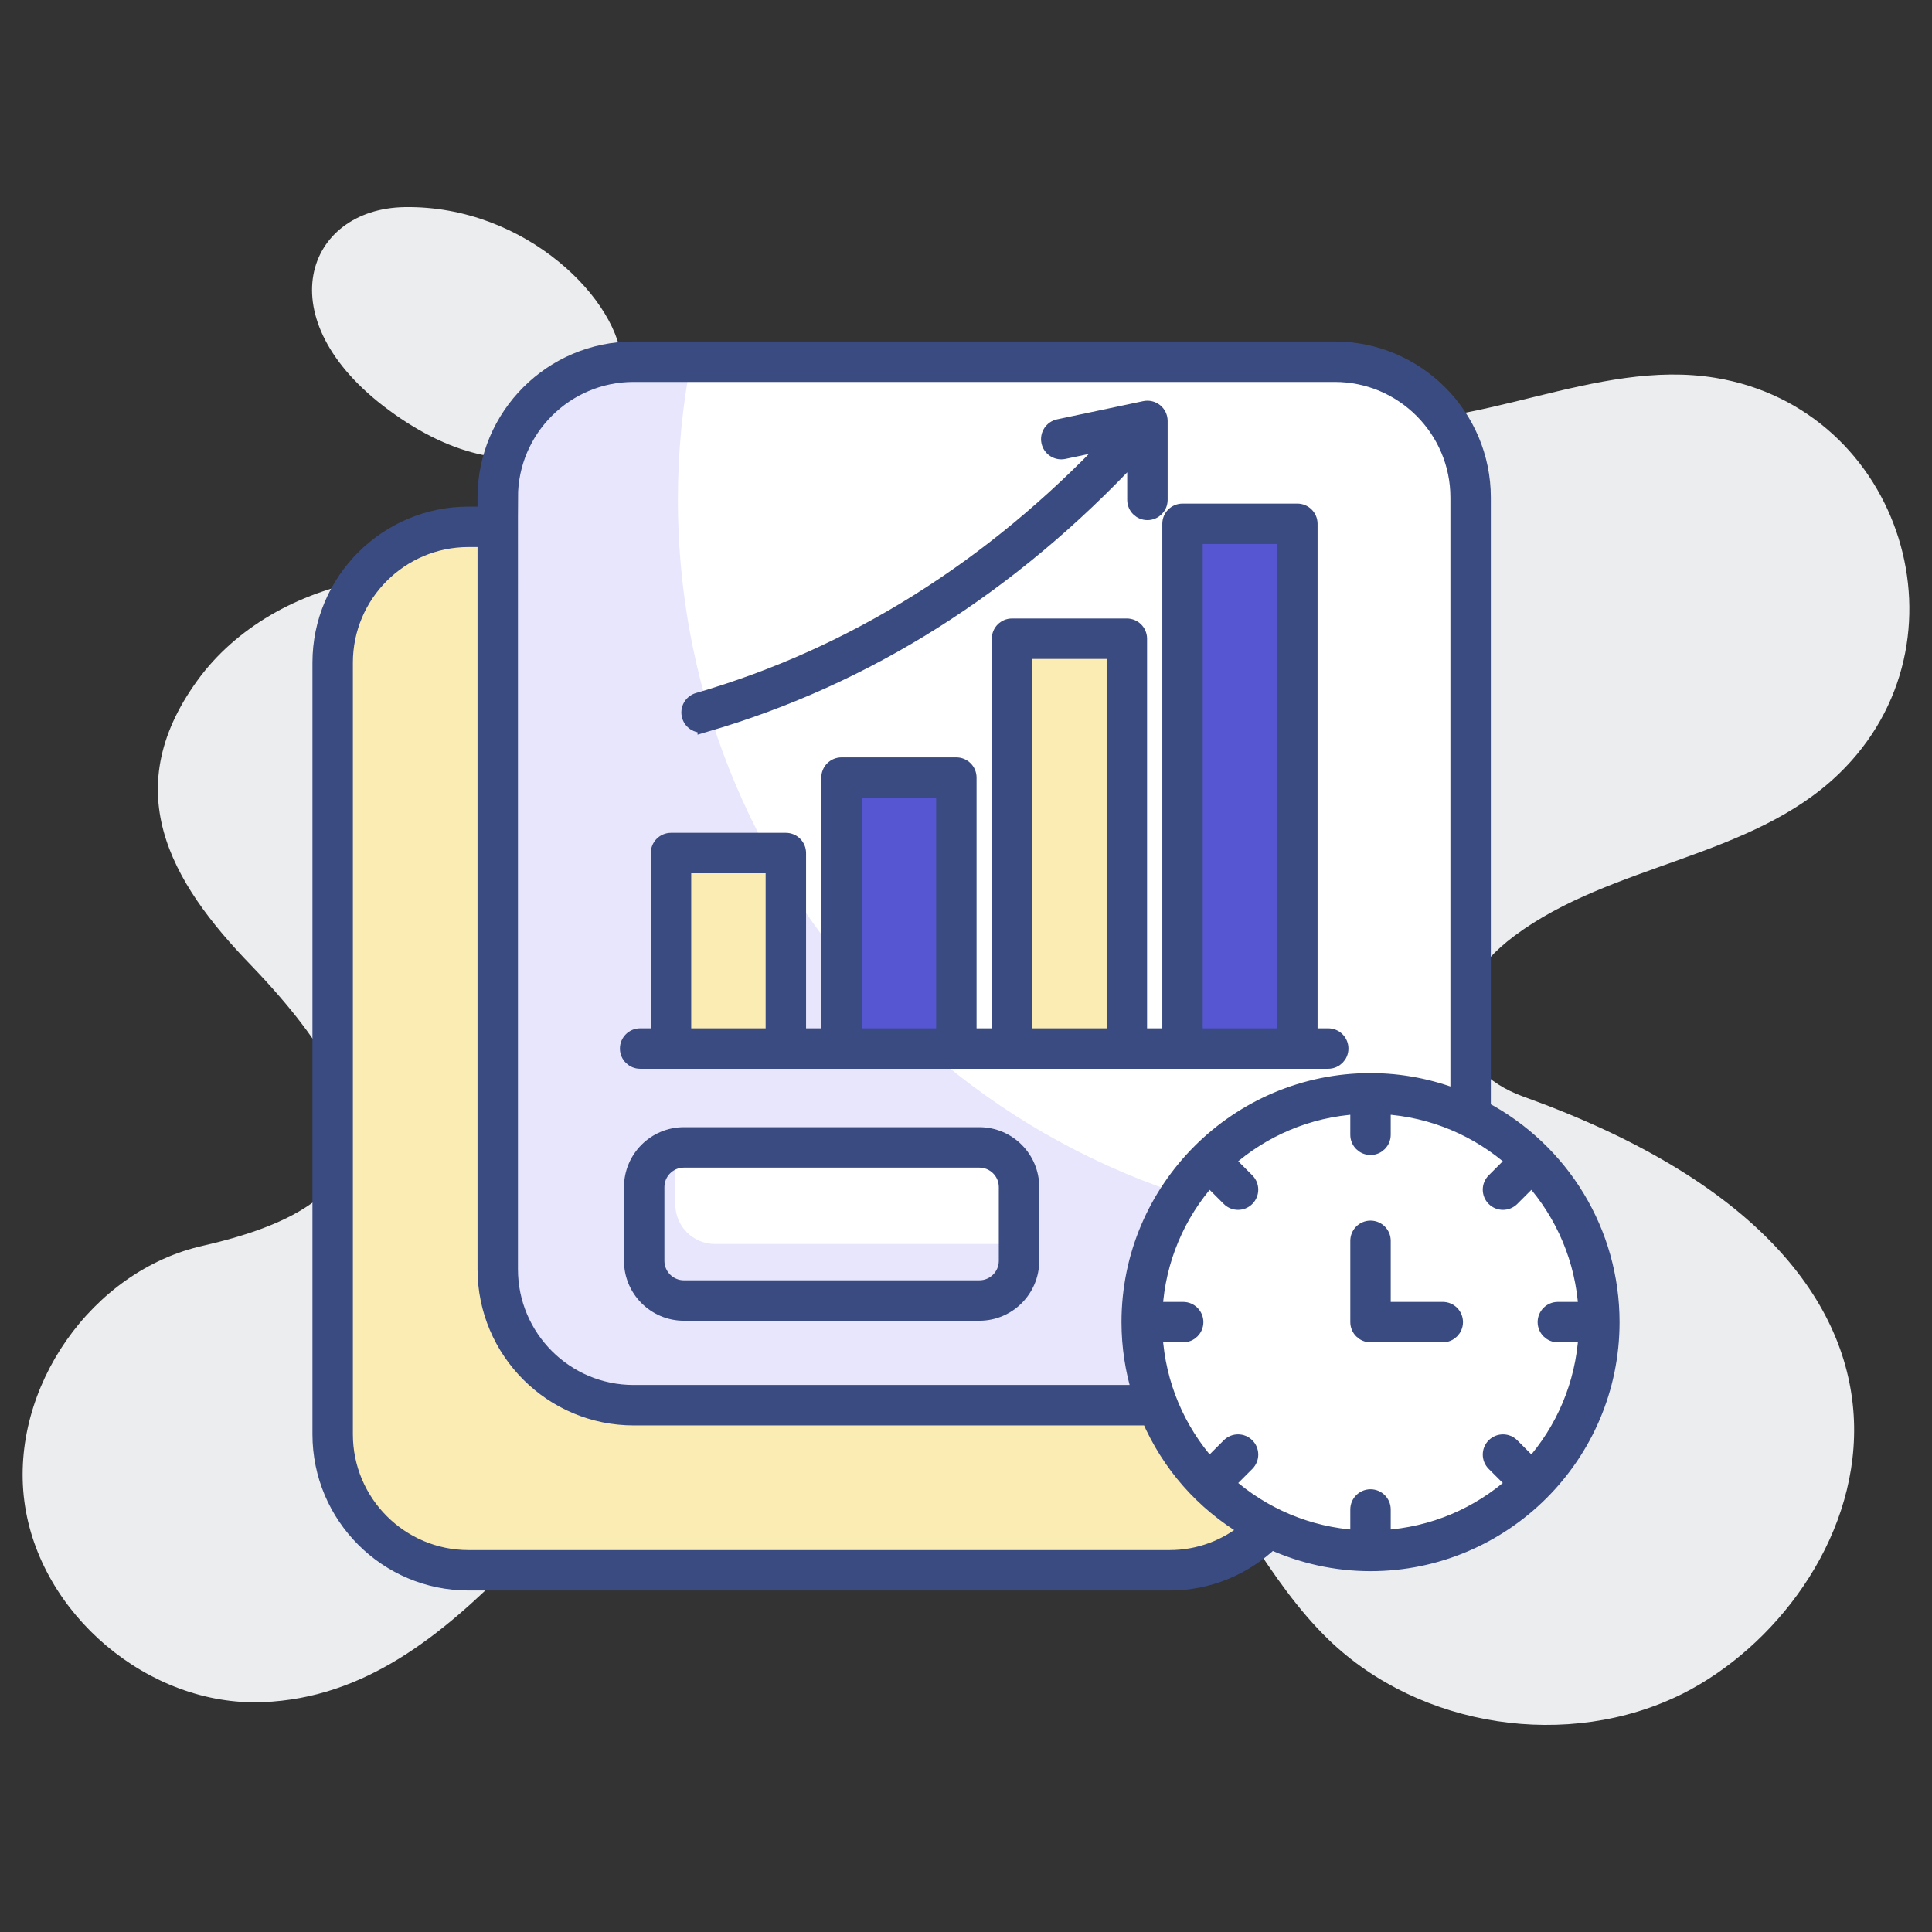 <svg enable-background="new 0 0 512 512" viewBox="0 0 512 512" fill="#012d61" 
    xmlns="http://www.w3.org/2000/svg">
    <rect x="0" y="0" width="512" height="512" fill="#333333" stroke="none"/>
    <g id="_x33_6_Task_Deadline">
        <g fill="#ecedef">
            <path d="m445.873 448.869c-30.2 15.054-69.543 9.051-93.741-14.315-16.346-15.793-25.49-37.589-40.821-54.305-28.722-31.308-79.425-39.62-116.644-19.21-44.071 24.248-70.986 87.952-125.049 90.046-30.2 1.201-59.292-23.366-63.171-53.288-3.879-30.015 17.917-61.139 47.471-67.696 43.496-9.904 54.76-30.413 12.653-74.253-21.538-22.198-35.98-47-13.207-76.932 20.8-26.882 66.504-36.85 105.562-12.93 64.668 39.772 9.823 35.921 61.786-37.865 48.981-70.225 103.826-20.774 138.163-16.901 32.139 3.787 63.817-16.347 95.772-11.083 49.486 8.18 68.867 69.975 32.693 104.916-23.181 22.442-60.215 23.735-85.983 42.945-20.931 15.643-17.735 35.407 2.494 42.668 128.604 46.171 90.741 133.694 42.022 158.203z"/>
            <path d="m107.217 54.89c-26.179.43-36.876 29.645-4.233 53.755 35.676 26.351 62.16 6.736 61.848-11.89-.281-16.737-25.264-42.396-57.615-41.865z"/>
        </g>
        <g>
            <path d="m345.979 372.39v7.722c0 19.906-16.121 36.027-35.996 36.027h-185.829c-19.875 0-35.997-16.122-35.997-36.027v-204.503c0-19.875 16.121-35.996 35.997-35.996h7.753v196.75c0 19.906 16.122 36.027 35.996 36.027z" fill="#fbecb3"/>
            <path d="m389.729 131.859v204.503c0 19.906-16.122 36.027-35.997 36.027h-185.828c-19.875 0-35.996-16.122-35.996-36.027v-204.503c0-19.875 16.122-35.997 35.996-35.997h185.828c19.875.001 35.997 16.122 35.997 35.997z" fill="#fff"/>
            <path d="m389.722 325.373v10.986c0 19.921-16.11 36.031-35.999 36.031h-185.824c-19.857 0-35.999-16.11-35.999-36.031v-204.497c0-19.889 16.142-35.999 35.999-35.999h15.213c-2.274 11.818-3.459 24.021-3.459 36.512 0 106.972 86.731 193.704 193.704 193.704 5.508-.001 10.985-.225 16.365-.706z" fill="#e7e6fd"/>
            <path d="m177.821 226.069h30.435v51.807h-30.435z" fill="#fbecb3"/>
            <path d="m223.008 206.073h30.435v71.803h-30.435z" fill="#5656d3"/>
            <path d="m268.194 169.262h30.435v108.614h-30.435z" fill="#fbecb3"/>
            <path d="m313.38 138.814h30.435v139.062h-30.435z" fill="#5656d3"/>
            <ellipse cx="363.203" cy="350.376" fill="#fff" rx="60.639" ry="60.639" transform="matrix(.924 -.383 .383 .924 -106.436 165.662)"/>
            <path d="m270.052 314.593v19.543c0 5.809-4.709 10.518-10.518 10.518h-78.296c-5.809 0-10.518-4.709-10.518-10.518v-19.543c0-5.809 4.709-10.518 10.518-10.518h78.296c5.809 0 10.518 4.709 10.518 10.518z" fill="#fff"/>
            <path d="m270.057 329.433v4.717c0 5.787-4.717 10.504-10.538 10.504h-78.281c-5.821 0-10.504-4.717-10.504-10.504v-19.57c0-5.018 3.513-9.233 8.23-10.27v14.853c0 5.821 4.717 10.504 10.504 10.504h78.315c.803 0 1.539-.101 2.274-.234z" fill="#e7e6fd"/>
            <g fill="#3a4b81" stroke-width="4" stroke="#3a4b81">
                <path d="m186.859 192.027c42.708-12.403 80.959-36.598 113.864-71.865v12.317c0 1.855 1.503 3.357 3.357 3.357s3.357-1.501 3.357-3.357v-20.931c0-1.013-.457-1.97-1.242-2.606-.785-.639-1.816-.885-2.809-.679l-22.836 4.829c-1.813.384-2.973 2.167-2.59 3.98s2.155 2.977 3.98 2.59l12.607-2.667c-31.78 33.622-68.588 56.685-109.559 68.587-1.78.515-2.804 2.38-2.288 4.16.524 1.807 2.418 2.798 4.159 2.285z"/>
                <path d="m169.642 281.232h182.353c1.854 0 3.357-1.501 3.357-3.357 0-1.855-1.503-3.357-3.357-3.357h-4.824v-135.703c0-1.855-1.503-3.357-3.357-3.357h-30.434c-1.854 0-3.357 1.501-3.357 3.357v135.703h-8.038v-105.255c0-1.855-1.503-3.357-3.357-3.357h-30.434c-1.854 0-3.357 1.501-3.357 3.357v105.255h-8.037v-68.445c0-1.855-1.503-3.357-3.357-3.357h-30.436c-1.854 0-3.357 1.501-3.357 3.357v68.445h-8.036v-48.451c0-1.855-1.503-3.357-3.357-3.357h-30.436c-1.854 0-3.357 1.501-3.357 3.357v48.451h-4.822c-1.854 0-3.357 1.501-3.357 3.357s1.503 3.357 3.357 3.357zm147.094-139.06h23.721v132.346h-23.721zm-45.186 30.448h23.721v101.899h-23.721zm-45.186 36.81h23.722v65.088h-23.722zm-45.186 19.994h23.722v45.094h-23.722z"/>
                <path d="m393.086 293.83v-161.97c0-21.701-17.655-39.354-39.354-39.354h-185.828c-21.7 0-39.354 17.653-39.354 39.354v4.396h-4.396c-21.7 0-39.353 17.653-39.353 39.354v204.502c0 21.718 17.653 39.384 39.353 39.384h185.829c10.449 0 19.906-4.149 26.955-10.826 8.025 3.631 16.899 5.702 26.265 5.702 35.125 0 63.996-28.561 63.996-63.996 0-23.777-13.15-45.424-34.113-56.546zm19.764 59.902h7.465c-.774 13.263-6.056 25.305-14.367 34.642l-5.267-5.267c-1.311-1.311-3.436-1.311-4.747 0s-1.311 3.436 0 4.747l5.267 5.267c-9.338 8.31-21.38 13.592-34.642 14.367v-7.465c0-1.855-1.503-3.357-3.357-3.357s-3.357 1.501-3.357 3.357v7.465c-13.263-.774-25.305-6.056-34.642-14.367l5.267-5.267c1.311-1.311 1.311-3.436 0-4.747s-3.436-1.311-4.747 0l-5.267 5.267c-8.31-9.338-13.592-21.38-14.367-34.642h7.466c1.854 0 3.357-1.501 3.357-3.357 0-1.855-1.503-3.357-3.357-3.357h-7.466c.775-13.263 6.057-25.305 14.367-34.642l5.266 5.266c1.311 1.311 3.435 1.311 4.747 0 1.311-1.311 1.311-3.436 0-4.747l-5.266-5.266c9.338-8.309 21.379-13.59 34.641-14.364v7.465c0 1.855 1.503 3.357 3.357 3.357s3.357-1.501 3.357-3.357v-7.465c13.262.774 25.304 6.055 34.641 14.364l-5.266 5.266c-1.311 1.311-1.311 3.436 0 4.747s3.435 1.311 4.747 0l5.266-5.266c8.311 9.337 13.592 21.379 14.367 34.642h-7.465c-1.854 0-3.357 1.501-3.357 3.357.003 1.856 1.506 3.357 3.359 3.357zm-277.586-221.873c0-17.997 14.642-32.641 32.641-32.641h185.828c17.999 0 32.641 14.644 32.641 32.641v158.93c-7.196-2.808-14.992-4.407-23.17-4.407-35.133 0-63.996 28.569-63.996 63.993 0 6.49.987 12.752 2.792 18.659h-134.096c-17.999 0-32.641-14.657-32.641-32.67.001-93.241.001-157.308.001-204.505zm174.719 280.923h-185.829c-17.997 0-32.639-14.657-32.639-32.67v-204.502c0-17.997 14.642-32.641 32.639-32.641h4.396v193.395c0 21.718 17.655 39.384 39.354 39.384h136.574c5.362 12.361 14.183 22.485 26.112 29.591-5.618 4.627-12.774 7.443-20.607 7.443z"/>
                <path d="m382.35 347.018h-15.791v-18.187c0-1.855-1.503-3.357-3.357-3.357s-3.357 1.501-3.357 3.357v21.544c0 1.855 1.503 3.357 3.357 3.357h19.148c1.854 0 3.357-1.501 3.357-3.357 0-1.855-1.503-3.357-3.357-3.357z"/>
                <path d="m259.534 300.717h-78.296c-7.651 0-13.876 6.225-13.876 13.876v19.541c0 7.651 6.225 13.876 13.876 13.876h78.296c7.651 0 13.875-6.225 13.875-13.876v-19.541c0-7.65-6.224-13.876-13.875-13.876zm7.161 33.418c0 3.95-3.213 7.163-7.161 7.163h-78.296c-3.95 0-7.163-3.213-7.163-7.163v-19.541c0-3.95 3.213-7.163 7.163-7.163h78.296c3.949 0 7.161 3.213 7.161 7.163z"/>
            </g>
        </g>
    </g>
    <g id="Layer_1"/>
</svg>